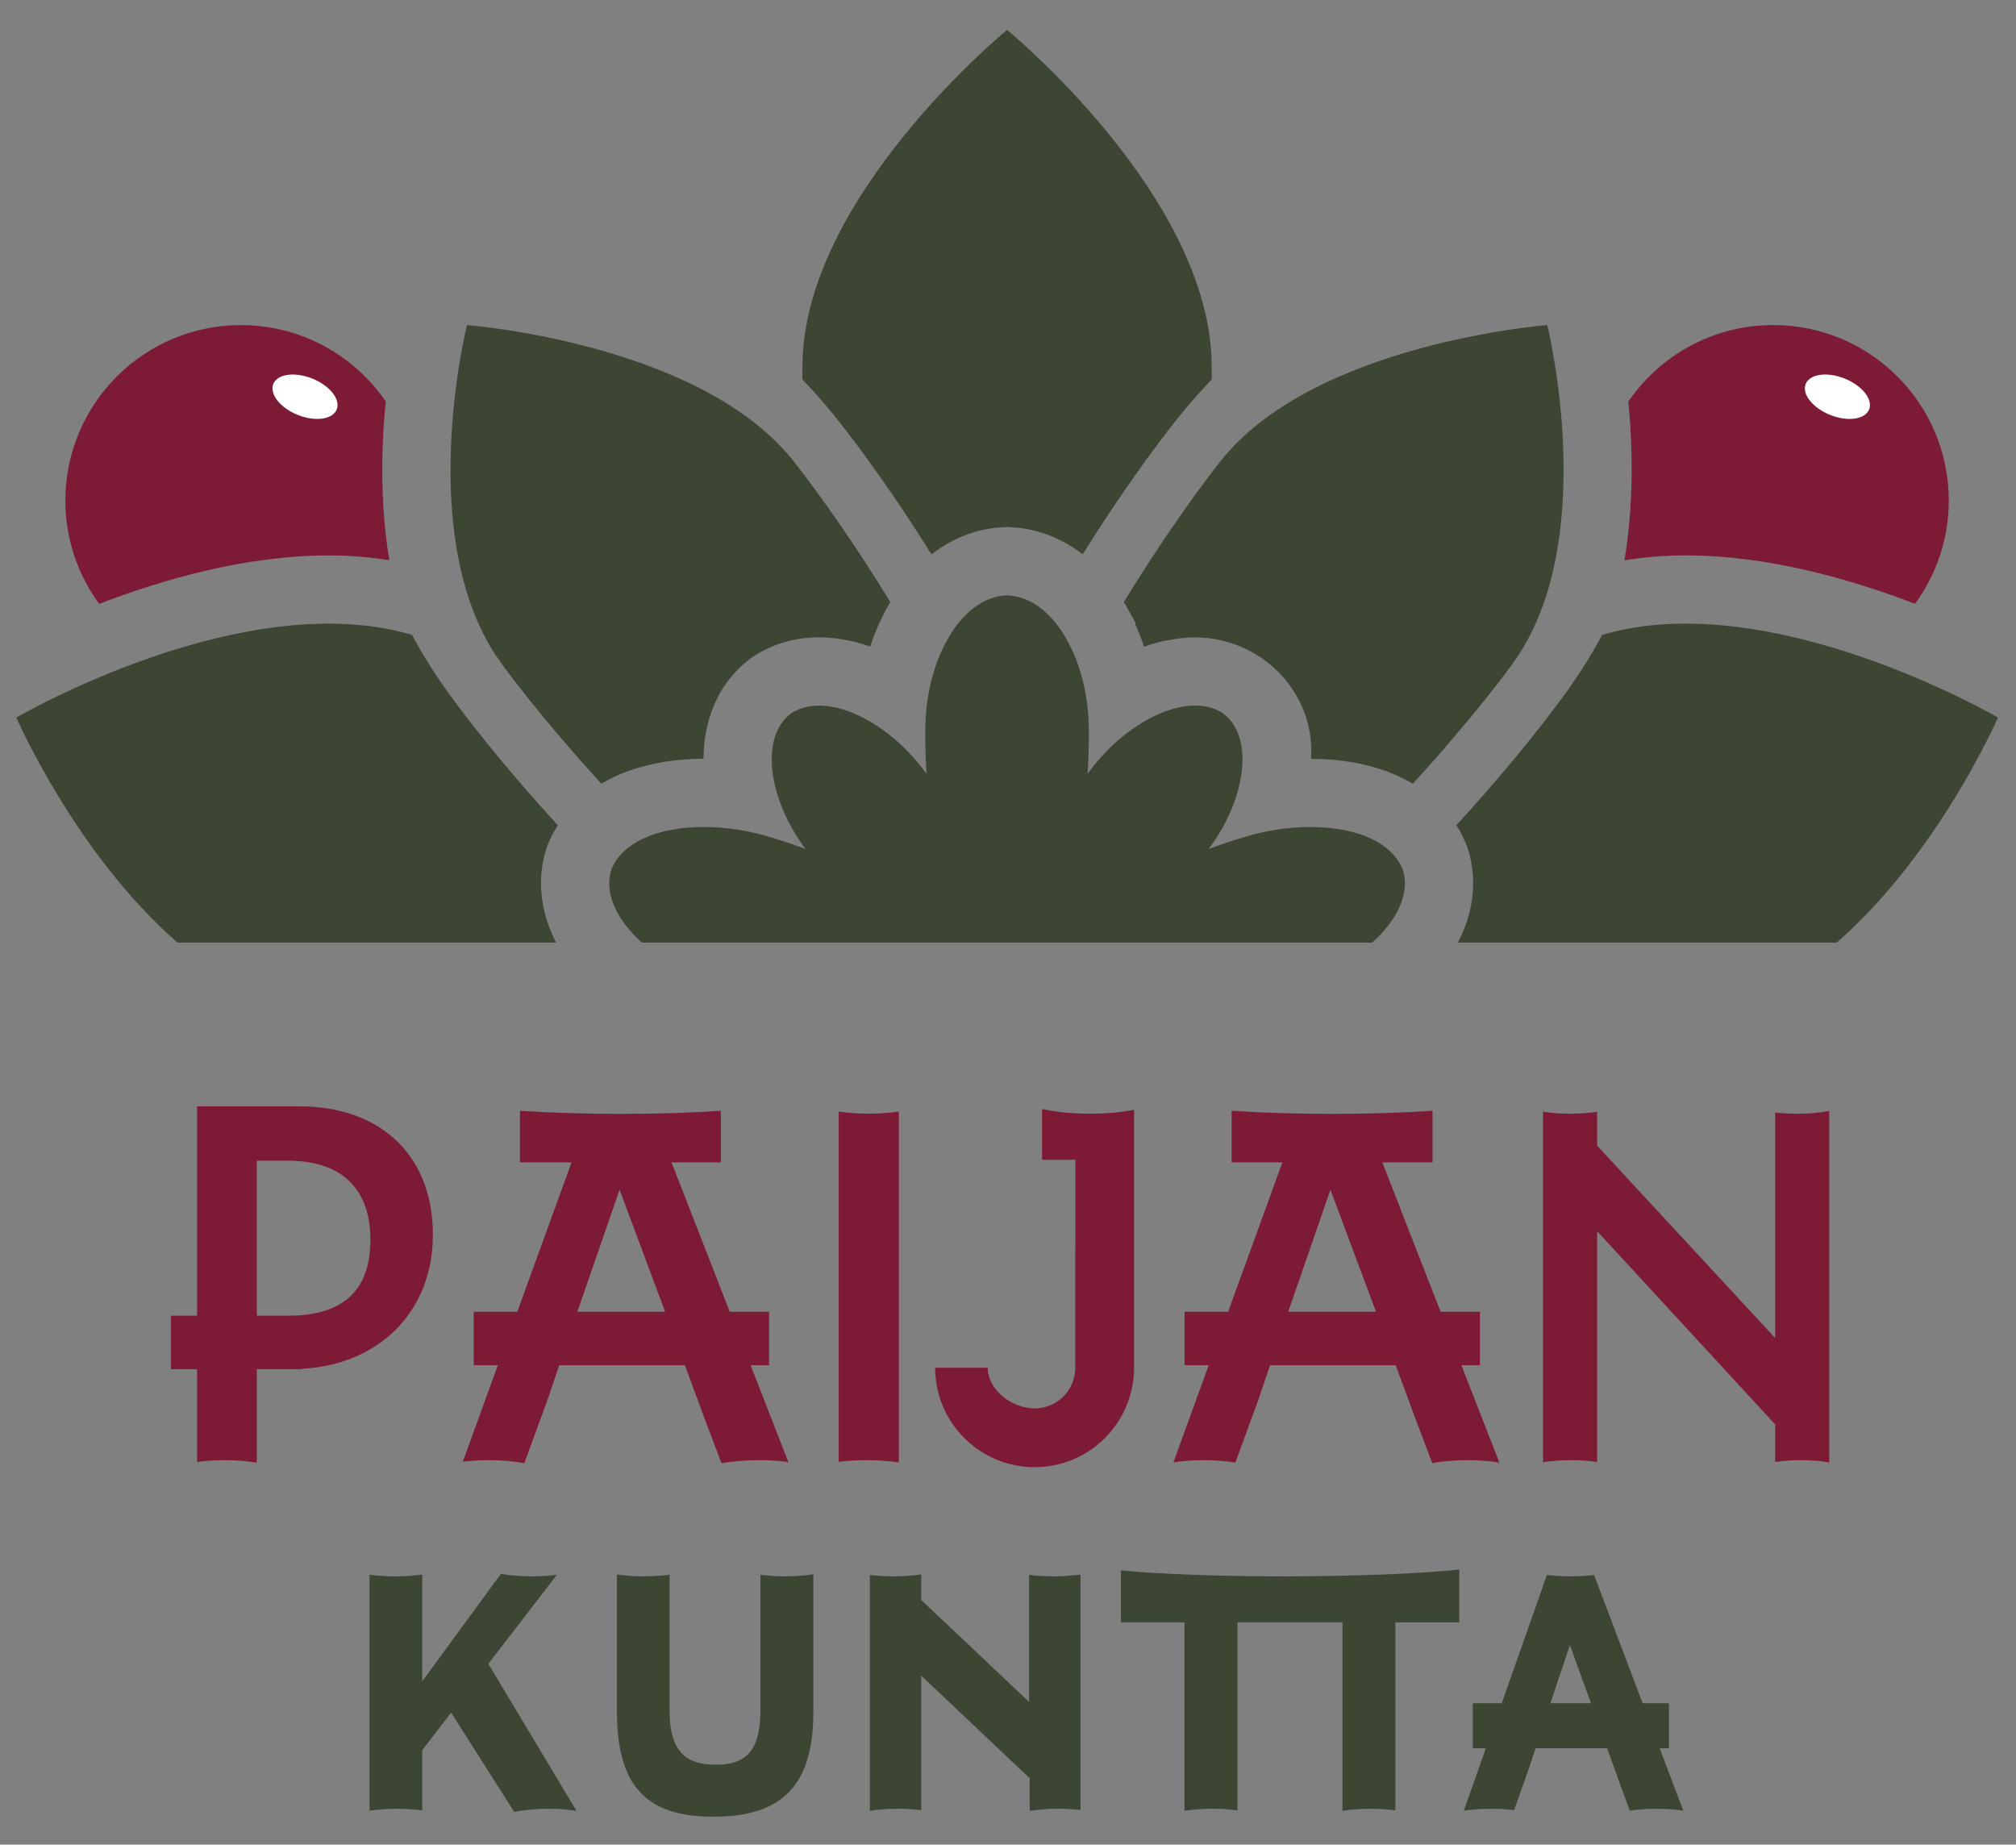 <svg xmlns="http://www.w3.org/2000/svg" id="Layer_1" width="800" height="732.01" viewBox="0 0 800 732.01"><rect x="0" y="0" width="800" height="732.01" fill="#808080" stroke="none"/><defs><style>.cls-1{fill:#7d1b37;}.cls-2{fill:#fff;}.cls-3{fill:#3c4632;}</style></defs><path class="cls-1" d="M644.61,222.34c7.77-1.24,15.86-1.94,24.28-1.94,32.62,0,65.55,9.41,91.04,19.21,8.39-11.5,13.4-25.63,13.4-40.96,0-38.47-31.19-69.66-69.66-69.66-23.89,0-44.95,12.04-57.5,30.36,1.74,18.11,2.23,40.54-1.55,62.98Z"></path><ellipse class="cls-2" cx="729.11" cy="157.42" rx="7.77" ry="13.56" transform="translate(310.9 775.07) rotate(-68.08)"></ellipse><path class="cls-1" d="M130.38,220.41c8.36,0,16.4.69,24.12,1.91-2.31-13.73-3.2-28.71-2.64-44.9.22-6.37.66-12.43,1.22-18.08-12.55-18.31-33.6-30.33-57.48-30.33-38.47,0-69.66,31.19-69.66,69.66,0,15.33,5.01,29.46,13.41,40.97,25.48-9.81,58.41-19.22,91.03-19.22Z"></path><ellipse class="cls-2" cx="121.04" cy="157.42" rx="7.77" ry="13.56" transform="translate(-70.19 210.96) rotate(-68.08)"></ellipse><path class="cls-3" d="M549.04,369.5c3.92-4.44,6.64-9.17,7.79-13.9.62-2.34.81-4.68.57-7.02-.1-1.1-.33-2.25-.67-3.34-.48-1.19-1-2.29-1.72-3.34-.96-1.53-2.15-2.96-3.53-4.2-2.82-2.63-6.45-4.68-10.65-6.26-6.02-2.15-13.14-3.25-20.83-3.25-8.55,0-17.67,1.34-26.46,4.06,0,0-5.35,1.53-13.9,4.63,5.44-7.21,9.41-15.28,11.56-23.02,2.29-8.22,2.53-16.1.24-22.31-1.24-3.49-3.3-6.4-6.21-8.55-.76-.48-1.53-.91-2.34-1.24v-.05c-2.63-1.15-5.54-1.72-8.65-1.72-2.29,0-4.73.33-7.21.91-11.7,2.82-24.65,11.99-33.87,24.12,0,0-.57.72-1.58,2.01.67-10.7.48-17.43.48-17.43,0-7.21-.96-14.38-2.77-20.97-1.43-5.25-3.39-10.17-5.83-14.52v-.05c-2.25-4.06-4.87-7.59-7.83-10.41-3.01-2.96-6.4-5.11-10.03-6.3-1.91-.67-3.92-1-5.97-1.1-2.63.1-5.11.67-7.5,1.67-3.06,1.24-5.88,3.2-8.45,5.68-3.01,2.82-5.68,6.4-7.88,10.51-2.44,4.35-4.39,9.27-5.83,14.52-1.82,6.59-2.77,13.76-2.77,20.97,0,0-.19,6.73.48,17.43-1-1.29-1.58-2.01-1.58-2.01-9.22-12.13-22.16-21.3-33.87-24.12-2.48-.57-4.92-.91-7.21-.91-2.82,0-5.44.48-7.88,1.43-1.1.43-2.1.96-3.1,1.58-2.63,1.96-4.59,4.54-5.83,7.59-2.67,6.3-2.53,14.62-.14,23.26,2.15,7.74,6.11,15.81,11.56,23.02-8.55-3.1-13.9-4.63-13.9-4.63-8.79-2.72-17.91-4.06-26.46-4.06-7.69,0-14.81,1.1-20.83,3.25-4.2,1.58-7.83,3.63-10.65,6.26-1.29,1.15-2.39,2.44-3.3,3.82-.81,1.15-1.43,2.39-1.96,3.73-.33,1.1-.57,2.24-.67,3.34-.24,2.15-.05,4.35.43,6.54,1.1,4.87,3.87,9.79,7.93,14.38,1.34,1.56,2.86,3.07,4.48,4.54h289.85c1.62-1.47,3.14-2.98,4.48-4.54Z"></path><path class="cls-3" d="M479.59,189.19c-6.17,8.16-19.03,25.85-33.63,49.75.4.68.82,1.32,1.21,2.02l3.38,6.12v.7c1.26,2.83,2.4,5.78,3.4,8.83,2.25-.8,4.5-1.47,6.75-2.02,1.18-.27,2.28-.41,3.42-.61.59-.13,1.19-.22,1.79-.32.81-.12,1.63-.27,2.42-.36,1.86-.22,3.74-.37,5.66-.37.05,0,.1,0,.14,0,.04,0,.08,0,.11,0h.03c25.49.17,46.11,20.36,46.11,45.25,0,.99-.09,1.97-.15,2.95,10.81.02,20.8,1.64,29.71,4.82,3.91,1.46,7.46,3.16,10.69,5.06,24.51-26.75,38.76-46.48,38.76-46.48.14-.24.33-.43.48-.67.38-.48.76-1,1.1-1.53,33.72-47.72,13.61-130.73,13.04-133.26l-.05-.05s-93.86,7.12-130.45,55.07c0,0-1.39,1.77-3.92,5.06v.05Z"></path><path class="cls-3" d="M577.92,327.47c1.5,2.33,2.81,4.85,3.95,7.69l.43,1.07.34,1.1c.9,2.96,1.49,5.96,1.74,8.9.52,5.1.1,10.61-1.3,16.01-1,4.02-2.56,7.95-4.55,11.79h150.35c40.47-35.29,63.95-89.27,63.95-89.27,0,0-90.13-52.64-157.05-32.81-4.97,9.22-10.7,18.2-17.2,26.75-1.85,2.55-16.51,22.43-40.67,48.78Z"></path><path class="cls-3" d="M336.1,171.32c.33.43.72.96,1.19,1.58,5.42,7.08,17.78,23.78,32.36,47.08,3.8-2.95,7.94-5.4,12.29-7.16,5.14-2.16,10.85-3.43,16.68-3.64l1.15-.05,1.15.06c4.68.22,9.17,1.06,13.37,2.5,5.5,1.84,10.62,4.63,15.32,8.29,15.2-24.27,28.01-41.44,33.02-47.98.33-.43.62-.76.81-1.1.62-.72,1-1.24,1.24-1.53,5.06-6.64,10.51-12.94,16.19-18.82,0-3.3-.05-5.11-.05-5.11-.05-67.25-81.2-133.55-81.2-133.55,0,0-81.1,66.3-81.2,133.55,0,0-.05,1.82-.05,5.11,5.68,5.87,11.13,12.18,16.19,18.82.29.33.76,1,1.53,1.96Z"></path><path class="cls-3" d="M70.39,374.04h150.28c-2.16-4.18-3.79-8.51-4.8-12.96-1.15-5.31-1.46-10.35-.96-15.17.27-2.85.85-5.73,1.72-8.58l.31-1,.38-.98c1.13-2.87,2.49-5.44,4.04-7.86-24.17-26.36-38.83-46.25-40.68-48.8-6.5-8.55-12.23-17.53-17.2-26.75C96.56,232.13,6.48,284.76,6.48,284.76c0,0,23.46,53.99,63.91,89.27Z"></path><path class="cls-3" d="M199.88,264.51s14.25,19.73,38.75,46.47c3.17-1.87,6.6-3.52,10.31-4.91,9.33-3.34,19.37-4.96,30.22-4.97.03-7.57,1.41-14.68,4.13-21.09,2.94-7.24,8.03-13.85,14.56-18.72l.94-.7,1-.62c2.43-1.51,4.86-2.73,7.4-3.74,5.68-2.22,11.64-3.32,17.83-3.32,4.22,0,8.7.54,13.31,1.6,2.33.56,4.66,1.26,6.98,2.09,1.81-5.51,4.07-10.72,6.73-15.51.4-.74.85-1.43,1.27-2.15-14.61-23.9-27.47-41.59-33.64-49.75v-.05c-2.53-3.3-3.92-5.06-3.92-5.06-36.59-47.96-130.45-55.07-130.45-55.07,0,0-21.73,86.65,14.09,134.84.14.24.33.43.48.67Z"></path><path class="cls-3" d="M662.28,693.77v-17.87h-10.45l-19.25-50.88c-2.84.34-5.98.55-9.29.55s-6.55-.22-9.43-.58l-17.94,50.92h-11.47v17.87h5.17l-8.73,24.76c3.21-.48,6.87-.76,10.81-.76,3.25,0,6.34.19,9.14.52l6.11-17.21,2.41-7.32h28.4l4.85,13.52,4.13,11.23c3.19-.46,6.77-.74,10.63-.74s7.41.28,10.59.74l-9.36-24.74h3.69ZM615.24,675.9l7.74-23.08,8.35,23.08h-16.1Z"></path><path class="cls-3" d="M417.94,625.56c-3.43,0-6.65-.22-9.57-.59v50.42l-42.8-40.46v-10.16c-3.26.49-6.95.79-10.93.79-3.38,0-6.58-.2-9.45-.56v93.59c3.31-.5,7.07-.82,11.14-.82,3.3,0,6.42.2,9.25.54v-53.34l42.99,40.66.06,12.96c3.32-.51,7.1-.82,11.18-.82,3.17,0,6.19.18,8.94.49v-93.45c-3.21.48-6.88.75-10.81.75Z"></path><path class="cls-3" d="M311.69,625.56c-3.58,0-6.92-.24-9.94-.64v53.91c0,16.22-5.99,21.45-17.58,21.45-10.7,0-18.47-3.79-18.47-21.45v-53.94c-3.05.41-6.44.66-10.08.66-3.92,0-7.59-.27-10.81-.75v54.41c0,31.13,13.12,41.72,38.34,41.72,27.13,0,39.61-12.3,39.61-41.72v-54.47c-3.28.5-7.03.8-11.08.8Z"></path><path class="cls-3" d="M532.71,718.58c3.3-.5,7.04-.81,11.09-.81,3.58,0,6.93.24,9.92.64v-74.62h25.35v-20.93h-.14c-14.57,1.63-42.25,2.7-70.12,2.7-26.09,0-49.18-.94-63.99-2.4v20.62h25.22v74.79c3.3-.5,7.04-.81,11.09-.81,3.57,0,6.91.24,9.92.64v-74.62h41.66v74.79Z"></path><path class="cls-3" d="M220.97,624.95c-2.97.39-6.28.61-9.8.61-4.58,0-8.82-.37-12.39-1l-31.23,42.64v-42.37c-3.18.45-6.75.74-10.6.74s-7.19-.26-10.29-.69v93.67c3.23-.47,6.88-.77,10.81-.77,3.64,0,7.03.25,10.08.66v-23.9l11.47-14.91,25.03,39.4c3.82-.78,8.51-1.26,13.66-1.26,4.03,0,7.75.31,11.03.8l-34.95-58.3,27.18-35.32Z"></path><path class="cls-1" d="M118.94,439.03h-40.73v83.09h-10.39v21.21h10.39v36.83c3.3-.44,6.97-.71,10.91-.71,4.69,0,9.03.37,12.77.99v-37.1h17.73v-.15c30.86-1.52,52.16-22.8,52.16-53.17,0-32.3-21.59-50.98-52.85-50.98ZM114.21,522.12h-12.31v-61.51h12.31c21.78,0,32.77,11.51,32.77,31.35s-10.42,30.16-32.77,30.16Z"></path><path class="cls-1" d="M305.19,541.77v-21.21h-15.6l-23.12-59.3h19.56v-20.46c-11.44.77-25.12,1.22-39.85,1.22s-28.42-.45-39.85-1.22v20.46h20.48l-21.54,59.3h-17.29v21.21h9.58l-13.91,38.29c3.14-.39,6.59-.62,10.27-.62,5.27,0,10.13.45,14.14,1.21l9.3-25.41,4.57-13.47h49.84l8.48,22.93,6.07,15.97c4.18-.77,9.26-1.23,14.77-1.23,4.24,0,8.23.28,11.75.75l-14.98-38.42h7.33ZM229.11,520.56l16.75-48.45,16.77,44.95.02.05,1.29,3.45h-34.83Z"></path><path class="cls-1" d="M413.53,440.09v20.15h13.22v34.57l-.06-.09v48.05c0,8.91-7.22,16.13-16.13,16.13s-18.58-7.22-18.58-16.13h-20.88c0,21.79,17.67,39.46,39.46,39.46s39.46-17.67,39.46-39.46v-102.36c-4.76.95-10.77,1.54-17.42,1.54-7.42,0-14.12-.72-19.07-1.87Z"></path><path class="cls-1" d="M713.02,441.96c-3.04,0-5.93-.18-8.6-.48v89.48l-70.64-76.33v-13.44c-3.21.48-6.8.77-10.67.77s-7.55-.3-10.79-.79v139.09c3.3-.52,7.07-.82,11.11-.82,3.74,0,7.22.27,10.35.72v-91.59l70.64,76.67v14.91c3.1-.44,6.55-.7,10.24-.7,4.09,0,7.88.33,11.22.86v-139.45c-3.69.7-8.1,1.11-12.86,1.11Z"></path><path class="cls-1" d="M332.82,441.1v139c3.34-.42,7.05-.66,11-.66,4.71,0,9.07.35,12.87.93v-139.28c-3.55.53-7.58.86-11.93.86s-8.38-.33-11.93-.86Z"></path><path class="cls-1" d="M587.27,541.77v-21.21h-15.6l-23.12-59.3h19.91v-20.46c-11.44.77-25.12,1.22-39.85,1.22s-28.42-.45-39.85-1.22v20.46h20.13l-21.54,59.3h-17.29v21.21h9.58l-14,38.55c3.57-.54,7.63-.88,12.01-.88,4.62,0,8.88.36,12.58.96l9.2-25.15,4.57-13.48h49.84l8.48,22.93,6.04,15.91c3.97-.73,8.76-1.17,13.93-1.17,4.66,0,8.99.36,12.7.97l-15.07-38.64h7.33ZM511.2,520.56l16.75-48.45,16.77,44.95.02.05,1.29,3.45h-34.82Z"></path></svg>